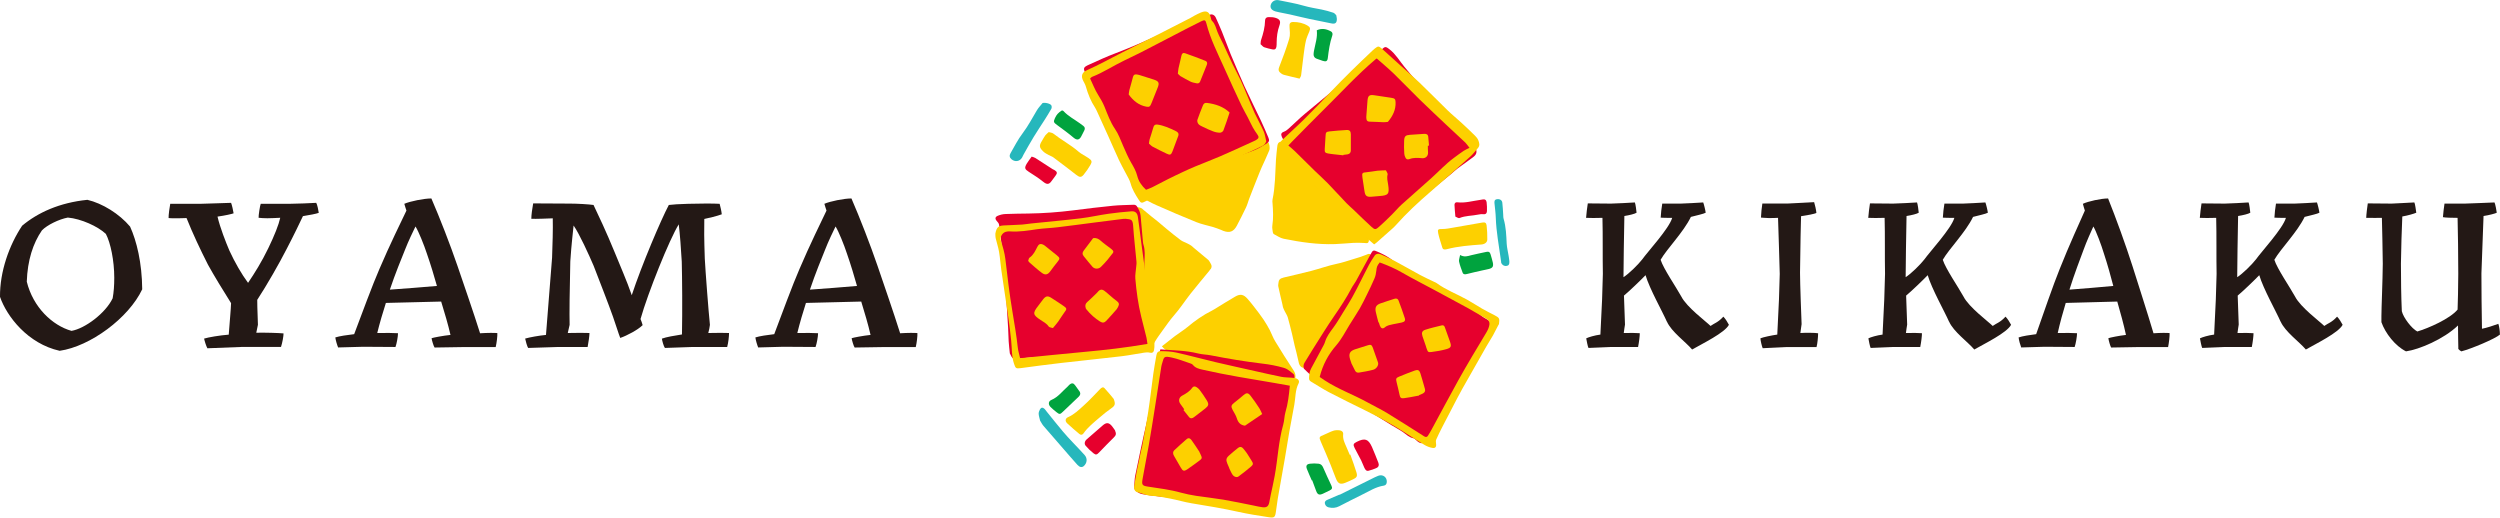 <?xml version="1.0" encoding="UTF-8"?>
<svg id="_レイヤー_2" data-name="レイヤー 2" xmlns="http://www.w3.org/2000/svg" viewBox="0 0 364.94 75.55">
  <defs>
    <style>
      .cls-1 {
        fill: #26b7bc;
      }

      .cls-1, .cls-2, .cls-3, .cls-4, .cls-5 {
        stroke-width: 0px;
      }

      .cls-2 {
        fill: #231815;
      }

      .cls-3 {
        fill: #00a33e;
      }

      .cls-4 {
        fill: #e6002d;
      }

      .cls-5 {
        fill: #fdd000;
      }
    </style>
  </defs>
  <g id="_フォーマット" data-name="フォーマット">
    <g>
      <g>
        <path class="cls-2" d="m0,43.33c-.03-3.68,1.33-7.52,3.23-10.38,2.28-1.91,5.45-3.37,9.53-3.78,2.18.51,4.66,2.04,6.23,3.91.95,2.08,1.74,5.27,1.77,9.15-1.97,4.19-7.59,8.34-12.05,8.98C4.05,50.17.99,46.19,0,43.33Zm16.44.24c.17-.92.24-1.91.24-3.03,0-2.48-.54-5.11-1.23-6.4-1.16-1.09-3.61-2.21-5.55-2.38-1.29.24-3.03,1.09-3.78,1.87-1.29,1.87-2.11,4.36-2.21,7.49.92,3.74,3.74,6.4,6.53,7.18,1.97-.34,4.97-2.59,5.99-4.73Z"/>
        <path class="cls-2" d="m29.78,49.43c.65-.2,2.31-.48,3.61-.58.14-1.94.31-3.64.34-4.6-1.12-1.77-2.55-4.12-3.37-5.61-1.09-2.14-2.25-4.6-3.13-6.81-.58.03-1.09.03-1.7.03-.37,0-.78,0-.92-.03-.03-.34.17-1.77.24-2.08h4.42c.68,0,3.98-.14,4.46-.14.1.2.34,1.23.37,1.53-.27.1-1.16.31-2.35.48.37,1.6,1.23,3.78,1.74,4.97.78,1.7,1.8,3.47,2.72,4.7.95-1.4,2.01-3.1,2.96-5.07.89-1.84,1.5-3.37,1.74-4.43-.68.03-1.36.07-1.87.07-.48,0-.99-.03-1.29-.07-.03-.27.2-1.8.31-2.04h4.25c.71,0,3.4-.1,3.85-.14.14.2.34,1.16.37,1.46-.34.14-1.43.34-2.31.48-.54,1.12-1.19,2.52-2.38,4.8-1.06,2.08-2.89,5.28-4.29,7.42,0,1.43.1,3,.1,3.64-.07.37-.14.71-.24,1.16,1.23-.03,3.27.03,3.98.1,0,.41-.17,1.36-.37,1.97h-5.58l-5.17.2c-.17-.31-.41-1.06-.48-1.43Z"/>
        <path class="cls-2" d="m48.94,49.26c.61-.2,1.8-.37,2.76-.48.99-2.62,2.72-7.32,3.68-9.5,1.43-3.37,3.3-7.18,3.95-8.54-.1-.34-.24-.68-.31-.99.85-.37,2.86-.78,3.95-.78,1.23,2.83,2.76,6.77,3.81,9.84.65,1.91,2.45,7.11,3.3,9.84,1.05-.07,2.11-.07,2.52-.03.03.41-.1,1.46-.24,2.04h-4.53l-4.39.07c-.14-.17-.41-1.09-.44-1.36.27-.1,1.7-.37,2.76-.48-.34-1.5-.85-3.2-1.36-4.87l-8.07.2c-.37,1.12-.95,3.1-1.26,4.39,1.06-.03,2.62,0,3.03.03,0,.48-.2,1.57-.37,2.01l-4.73-.03-3.64.1c-.14-.31-.37-1.09-.41-1.46Zm14.84-7.52c-.41-1.46-.89-3.06-1.46-4.7-.41-1.26-1.23-3.3-1.67-3.98-.24.48-1.09,2.25-1.53,3.4-.48,1.19-1.46,3.57-2.21,5.82,1.97-.14,5-.37,6.88-.54Z"/>
        <path class="cls-2" d="m76.64,49.43c.68-.2,2.04-.44,3.06-.54l.89-11.27c.07-1.97.14-4.12.1-5.75-.68.03-2.48.1-3.13.07,0-.58.14-1.53.27-2.25l5.41.03c.99,0,2.76.1,3.4.2.65,1.36,1.91,4.02,3.1,6.94.68,1.7,1.8,4.22,2.48,6.23,1.46-4.43,4.29-11.06,5.41-13.17.51-.07,1.57-.14,2.83-.17,1.43-.03,3.57-.07,4.59,0,.1.37.27,1.09.31,1.53-.61.24-2.01.58-2.55.68-.03,1.29-.03,2.89.07,5.79.1,1.87.54,7.66.75,9.67-.03.37-.14.78-.24,1.19,1.26-.03,2.55-.03,3.03,0,0,.51-.1,1.4-.27,2.04h-5.07l-4.02.14c-.17-.2-.41-1.06-.44-1.36.65-.24,1.84-.44,2.93-.61.07-3.44.03-8.2-.03-10.62-.1-1.84-.27-4.08-.44-5.45-1.36,2.18-4.49,9.97-5.58,13.82.1.27.24.58.31.89-.68.68-2.28,1.53-3.27,1.87-.24-.58-.68-2.04-1.06-3.1-.65-1.84-1.91-5.07-2.82-7.42-.68-1.6-2.11-4.73-2.93-5.89-.07.78-.31,2.62-.48,5.24-.1,4.15-.14,7.76-.1,9.26-.07.31-.17.78-.27,1.19,1.23-.03,2.72-.03,3.17,0,0,.37-.14,1.36-.27,2.04h-4.29l-4.39.14c-.14-.17-.37-1.02-.44-1.36Z"/>
        <path class="cls-2" d="m110.26,49.26c.61-.2,1.8-.37,2.76-.48.99-2.62,2.72-7.32,3.68-9.5,1.43-3.37,3.3-7.18,3.95-8.54-.1-.34-.24-.68-.31-.99.85-.37,2.86-.78,3.95-.78,1.23,2.83,2.76,6.77,3.81,9.84.65,1.91,2.45,7.11,3.3,9.84,1.05-.07,2.11-.07,2.52-.03.03.41-.1,1.46-.24,2.04h-4.53l-4.39.07c-.14-.17-.41-1.09-.44-1.36.27-.1,1.7-.37,2.76-.48-.34-1.5-.85-3.2-1.36-4.87l-8.07.2c-.37,1.12-.95,3.1-1.26,4.39,1.06-.03,2.62,0,3.03.03,0,.48-.2,1.57-.37,2.01l-4.73-.03-3.64.1c-.14-.31-.37-1.09-.41-1.46Zm14.84-7.52c-.41-1.46-.89-3.06-1.46-4.7-.41-1.26-1.23-3.3-1.67-3.98-.24.48-1.09,2.25-1.53,3.4-.48,1.19-1.46,3.57-2.21,5.82,1.97-.14,5-.37,6.88-.54Z"/>
      </g>
      <g>
        <g>
          <path class="cls-5" d="m189.08,55.24c.09-.5-.03-.83-.25-1.17-.92-1.41-1.82-2.82-2.69-4.26-.31-.5-.5-1.07-.77-1.6-.29-.54-.6-1.08-.94-1.58-.41-.61-.86-1.19-1.31-1.77-.33-.43-.67-.86-1.03-1.26-.56-.63-1.05-.73-1.77-.31-1.02.59-2.02,1.22-3.03,1.84-.12.07-.24.15-.37.21-1.3.64-2.47,1.47-3.58,2.4-.58.48-1.23.87-1.84,1.33-.63.48-1.25.98-1.89,1.48.3.4.68.65,1.11.77.9.28,1.82.51,2.74.73,1.29.31,2.57.63,3.87.89,1.2.24,2.42.4,3.63.61,1.79.31,3.59.62,5.37.98.74.15,1.45.43,2.18.64.17.05.36.04.58.05Z"/>
          <path class="cls-4" d="m169.4,51c1.89.15,3.71.15,5.5.6.6.15,1.24.15,1.85.27,2.5.49,5.01.91,7.54,1.21,1.05.12,2.11.32,3.13.62.53.15.99.57,1.43.93.12.1.12.43.08.64-.25,1.41-.56,2.82-.78,4.24-.29,1.83-.53,3.67-.76,5.5-.35,2.78-.82,5.54-1.31,8.3-.02.14-.05.27-.09.41-.17.62-.22.66-.87.6-1.2-.12-2.39-.24-3.58-.36-1.2-.12-2.4-.2-3.59-.36-1.91-.25-3.8-.57-5.71-.83-.87-.12-1.75-.16-2.63-.25-.9-.1-1.79-.22-2.68-.35-.25-.04-.51-.11-.72-.23-.35-.22-.69-.47-.64-.98.05-.51.04-1.02.14-1.52.53-2.54,1.05-5.08,1.64-7.6.52-2.24.94-4.49,1.16-6.78.04-.46.17-.91.26-1.36.16-.75.32-1.49.49-2.24.03-.13.08-.26.13-.46Z"/>
          <path class="cls-5" d="m184.25,60.44c-.87.59-1.69,1.14-2.51,1.7-.65-.08-1-.45-1.19-1.07-.13-.43-.4-.83-.62-1.24-.26-.49-.21-.69.2-1.01.47-.37.94-.75,1.39-1.14.4-.34.65-.38.99.04.46.57.87,1.19,1.28,1.81.18.26.29.57.46.91Z"/>
          <path class="cls-5" d="m172.88,59.76c-.18-.26-.36-.52-.56-.78-.33-.43-.25-.95.24-1.22.55-.3,1.09-.61,1.46-1.14.18-.26.42-.26.67-.09.15.11.31.22.41.36.37.51.74,1.01,1.06,1.55.34.57.28.79-.22,1.19-.54.43-1.1.85-1.65,1.27-.26.2-.51.24-.73-.03-.28-.33-.54-.68-.81-1.02.04-.03.08-.06.12-.09Z"/>
          <path class="cls-5" d="m175.1,66.01c.05.1.1.21.15.31.27.56.25.62-.29,1.01-.54.39-1.07.8-1.63,1.17-.51.34-.66.28-.98-.27-.32-.56-.64-1.12-.97-1.68-.19-.32-.2-.61.09-.87.3-.28.61-.56.91-.84.22-.2.46-.38.67-.59.36-.36.6-.38.9.02.41.56.78,1.15,1.16,1.72,0,0-.01,0-.02.01Z"/>
          <path class="cls-5" d="m179.46,68.37c-.1-.23-.21-.46-.3-.7-.22-.53-.18-.79.24-1.17.42-.38.87-.75,1.32-1.11.25-.2.51-.2.73.05.19.23.39.46.55.7.25.36.46.74.7,1.11.25.39.27.55-.06.84-.59.51-1.21.99-1.84,1.46-.25.19-.66.07-.89-.27-.19-.28-.31-.61-.47-.92,0,0,0,0,.01,0Z"/>
          <path class="cls-5" d="m197.12,66.37c.3.85.62,1.7.88,2.56.18.6.07.77-.49,1.04-.38.18-.75.36-1.14.51-.69.27-1.03.14-1.32-.54-.28-.66-.51-1.34-.78-2.01-.48-1.16-.96-2.31-1.46-3.45-.29-.66-.25-.74.43-1,.47-.18.91-.45,1.39-.6.29-.1.63-.1.94-.06.29.04.54.24.5.57-.08.69.21,1.26.47,1.85.17.38.33.77.49,1.15.02,0,.05-.02.07-.03Z"/>
          <path class="cls-5" d="m153.09,19.28c.22.07.49.08.67.22,1.18.93,2.52,1.63,3.66,2.62.45.39,1.02.64,1.51.98.46.32.52.5.24.98-.29.5-.62.98-.98,1.42-.36.43-.6.39-1.06.04-1.11-.87-2.24-1.72-3.37-2.57-.2-.15-.46-.21-.68-.34-.28-.16-.58-.31-.8-.53-.6-.59-.61-.85-.16-1.57.16-.26.29-.53.47-.77.12-.16.29-.28.5-.48Z"/>
          <path class="cls-5" d="m189.71,11.48c-.78-.19-1.54-.35-2.3-.56-.21-.06-.42-.2-.58-.36-.2-.2-.24-.41-.11-.74.54-1.37,1.05-2.76,1.48-4.17.16-.53.08-1.14.04-1.71-.04-.49.06-.73.55-.73.75,0,1.47.15,2.12.55.35.21.39.41.23.82-.17.43-.38.85-.49,1.29-.16.67-.25,1.36-.34,2.04-.14,1.03-.24,2.06-.38,3.09-.02.15-.13.28-.22.47Z"/>
          <path class="cls-5" d="m162.57,58.23c.3.76.18,1-.32,1.35-.6.42-1.18.88-1.74,1.37-.84.72-1.72,1.41-2.36,2.33-.17.24-.4.23-.6.06-.6-.51-1.21-1.01-1.77-1.55-.34-.33-.28-.72.14-.9.89-.39,1.57-1.06,2.27-1.69.84-.75,1.6-1.59,2.39-2.4.19-.2.43-.38.65-.14.52.55.99,1.15,1.34,1.57Z"/>
          <path class="cls-5" d="m210.56,36.2c-.23-.79-.48-1.47-.62-2.16-.12-.58,0-.61.62-.61.53,0,1.05-.11,1.57-.2,1.41-.24,2.82-.49,4.24-.74.4-.07.59.02.64.42.08.68.11,1.37.1,2.05,0,.43-.39.69-.85.73-1.7.13-3.41.25-5.07.69-.32.08-.55.05-.63-.18Z"/>
          <path class="cls-1" d="m151.83,61.4c-.07-.32-.19-.65-.21-.99-.01-.21.08-.45.19-.65.18-.31.41-.32.68-.06.11.11.2.26.3.38.78.97,1.56,1.95,2.36,2.9.44.53.92,1.03,1.39,1.54.6.64,1.22,1.26,1.8,1.92.43.49.35,1.17-.14,1.6-.27.23-.6.17-.91-.17-.34-.38-.67-.76-1.01-1.14-1.32-1.51-2.64-3.03-3.95-4.55-.19-.22-.33-.5-.5-.78Z"/>
          <path class="cls-1" d="m195.06,2.21c.04.23.08.39.09.55,0,.6-.24.78-.83.65-1.06-.23-2.13-.42-3.19-.65-.95-.2-1.89-.44-2.83-.65-.54-.12-1.09-.22-1.63-.33-.16-.03-.32-.07-.47-.11-.57-.17-.81-.5-.71-.93.13-.51.62-.82,1.16-.71,1.22.26,2.45.45,3.64.8.87.25,1.75.39,2.63.56.58.11,1.16.29,1.72.47.17.06.3.25.41.35Z"/>
          <path class="cls-1" d="m152.14,15.06c.38-.15,1.2.07,1.33.32.07.13.07.36,0,.5-.31.56-.66,1.11-1,1.65-.52.82-1.07,1.62-1.57,2.45-.52.85-1,1.72-1.49,2.59-.08.14-.13.3-.22.44-.34.57-1.03.67-1.54.23-.28-.24-.34-.53-.14-.87.57-.98,1.08-2.01,1.76-2.9.8-1.06,1.41-2.22,2.08-3.35.24-.41.59-.76.82-1.05Z"/>
          <path class="cls-1" d="m195.54,72.23c1.72-.85,3.43-1.71,5.15-2.56.17-.08.34-.15.51-.22.65-.25,1.27.2,1.24.89-.01.28-.14.51-.43.55-1.17.17-2.15.82-3.18,1.32-1.12.55-2.23,1.12-3.34,1.69-.5.26-1.02.29-1.55.16-.3-.08-.48-.27-.54-.57-.05-.32.16-.45.41-.55.58-.24,1.15-.49,1.72-.74,0,0,0,.01.01.02Z"/>
          <path class="cls-3" d="m213.13,37.22c.64.36,1.12.17,1.61.04.74-.19,1.49-.32,2.23-.49.34-.08.53.03.62.37.11.4.25.8.33,1.2.11.55-.03.78-.56.92-.33.09-.68.14-1.01.22-.74.17-1.49.33-2.22.52-.28.07-.52.08-.63-.22-.19-.52-.39-1.04-.51-1.58-.06-.26.08-.56.15-.98Z"/>
          <path class="cls-1" d="m219.14,38.31c-.02-.16-.06-.37-.08-.57-.27-1.97-.64-3.92-.71-5.91-.02-.71-.12-1.42-.19-2.13-.03-.29-.02-.57.36-.62.4-.06.73.12.78.5.07.57.09,1.15.13,1.73.02.21,0,.42.06.62.35,1.19.39,2.4.45,3.63.03.59.19,1.18.28,1.77.04.27.09.55.11.82.03.44-.1.63-.42.67-.34.05-.66-.14-.79-.49Z"/>
          <path class="cls-4" d="m162.77,62.85c.21.49.14.69-.18,1.01-.72.71-1.43,1.44-2.13,2.17-.33.34-.47.42-.82.15-.42-.33-.81-.7-1.15-1.1-.26-.3-.15-.7.17-.97.77-.66,1.54-1.32,2.3-2,.52-.46.9-.46,1.35.08.19.23.35.49.47.65Z"/>
          <path class="cls-3" d="m157.64,57.23c.12.25.04.48-.23.73-.76.71-1.51,1.42-2.25,2.14-.39.39-.51.42-.92.08-.3-.25-.62-.49-.89-.77-.36-.37-.32-.84.13-1.03,1-.42,1.61-1.29,2.39-1.97.09-.08.15-.18.24-.25.36-.3.6-.26.86.12.21.3.42.6.68.95Z"/>
          <path class="cls-3" d="m191.49,70.13c-.24-.55-.49-1.1-.71-1.66-.18-.47-.05-.72.45-.78.41-.05.83-.05,1.25,0,.31.03.53.23.66.54.38.89.8,1.77,1.21,2.65.17.37.12.53-.26.72-.33.17-.66.33-1,.48-.52.23-.76.12-.96-.41-.19-.52-.39-1.04-.58-1.56-.02,0-.04.02-.06.02Z"/>
          <path class="cls-4" d="m198.71,67.23c-.33-.63-.66-1.22-.96-1.82-.26-.52-.2-.66.32-.92,1.16-.58,1.67-.42,2.2.75.34.76.63,1.54.94,2.31.13.33.05.62-.27.76-.37.17-.77.31-1.17.41-.33.08-.49-.19-.61-.45-.16-.36-.31-.72-.45-1.04Z"/>
          <path class="cls-4" d="m212.45,31.62c-.05-.62-.11-1.17-.13-1.72,0-.22.14-.41.4-.37,1.15.14,2.24-.2,3.35-.35.11-.02.23-.04.34-.06.35-.08.56.08.6.4.05.43.07.87.05,1.31-.02.31-.19.49-.56.44-.24-.03-.5.01-.74.06-.9.19-1.84.14-2.71.5-.14.06-.38-.12-.6-.21Z"/>
          <path class="cls-4" d="m150.6,22.86c.22.08.39.11.53.2.85.54,1.69,1.09,2.54,1.64.08.05.17.08.25.12.42.25.45.46.16.83-.2.25-.39.51-.57.77-.38.55-.71.53-1.23.11-.66-.53-1.38-.99-2.1-1.45-.59-.38-.66-.56-.31-1.17.21-.35.46-.67.73-1.05Z"/>
          <path class="cls-3" d="m155.01,16.11c.07.03.18.04.24.11.68.74,1.58,1.2,2.38,1.78.17.12.34.24.5.37.24.18.29.4.15.67-.16.3-.3.62-.47.92-.29.51-.64.51-1.09.14-.77-.65-1.59-1.25-2.41-1.85-.51-.37-.56-.46-.31-1.01.24-.51.44-.75,1.01-1.12Z"/>
          <path class="cls-4" d="m184.01,6.46c.03-.23.01-.44.08-.63.31-.92.56-1.86.58-2.84,0-.32.21-.49.48-.49.36-.01.75,0,1.09.12.61.2.74.51.52,1.12-.29.8-.39,1.62-.4,2.45,0,.21,0,.42-.03.62-.05.34-.25.48-.59.4-.4-.09-.81-.17-1.19-.31-.2-.07-.34-.28-.53-.44Z"/>
          <path class="cls-3" d="m192.22,4.42c.74-.34,1.41-.19,2.06.16.22.12.29.35.2.61-.36,1.06-.52,2.15-.65,3.26-.05.48-.25.59-.72.44-.3-.1-.6-.22-.91-.32-.3-.11-.45-.33-.45-.63,0-.21.04-.41.08-.62.18-.95.51-1.87.39-2.89Z"/>
          <path class="cls-5" d="m174.8,24.17c-2.32.94-4.98,2.02-7.64,3.1-.21.09-.44.15-.65.23-.23.08-.54.08-.54.43,0,.32.08.6.38.76.82.43,1.62.89,2.46,1.26,1.93.85,3.86,1.69,5.81,2.47.79.32,1.64.48,2.46.72.4.12.78.27,1.17.42.11.04.21.1.32.14.92.34,1.5.13,1.97-.74.47-.88.91-1.77,1.34-2.66.19-.39.3-.82.45-1.23.21-.56.43-1.12.65-1.68.29-.73.58-1.46.87-2.19.1-.26.21-.51.32-.76.37-.82.76-1.63,1.1-2.46.09-.22.08-.5.04-.74-.09-.5-.27-.64-.77-.57-.43.06-.86.17-1.27.32-.83.29-1.64.63-2.46.94-1.89.71-3.77,1.41-6.01,2.24Z"/>
          <path class="cls-5" d="m199.84,34.7c-.44-.54-.8-1.06-1.23-1.51-1.08-1.14-2.22-2.23-3.29-3.38-1.32-1.43-2.62-2.87-3.88-4.35-1.25-1.46-2.44-2.96-3.65-4.45-.22-.28-.44-.42-.83-.33-.41.1-.48.39-.51.72-.07.64-.15,1.29-.19,1.93-.11,1.94-.1,3.89-.5,5.8-.04.18-.02.37,0,.55.08,1.08.14,2.16-.03,3.25-.05.31.03.64.07.96.01.1.08.25.16.29.47.24.92.57,1.42.67,2.47.5,4.97.87,7.51.78.9-.03,1.8-.13,2.7-.18.53-.02,1.06-.01,1.59.02.23.01.49.11.6-.17.07-.19.04-.42.06-.61Z"/>
          <path class="cls-5" d="m187.13,40.59c-.29.1-.46.29-.49.61-.02.21-.08.42-.04.61.18.88.4,1.74.6,2.62.03.13.04.27.08.4.07.21.16.41.26.6.15.31.36.6.45.92.23.8.42,1.61.62,2.41.14.56.25,1.13.38,1.69.07.31.17.62.24.94.11.47.22.94.33,1.41.04.16.06.33.14.46.14.24.33.47.66.42.28-.04.39-.26.51-.5.33-.68.68-1.36,1.06-2.02.45-.78.92-1.55,1.4-2.31.63-.99,1.28-1.98,1.94-2.96.62-.92,1.27-1.82,1.87-2.75.98-1.51,1.94-3.04,2.9-4.56.12-.19.24-.4.32-.61.11-.32-.01-.59-.27-.8-.25-.21-.44-.06-.69.04-.6.24-1.22.43-1.83.61-.82.25-1.63.53-2.47.7-1.25.26-2.44.7-3.67,1.02-1.34.35-2.69.65-4.03.97-.09.02-.17.06-.26.09Z"/>
          <path class="cls-5" d="m176.72,39.31c.18-.27.2-.54.02-.82-.12-.18-.2-.4-.35-.54-.71-.61-1.44-1.2-2.16-1.8-.11-.09-.2-.2-.32-.28-.19-.13-.39-.24-.6-.34-.32-.16-.67-.27-.96-.48-.7-.52-1.37-1.07-2.04-1.62-.47-.38-.92-.78-1.39-1.17-.26-.22-.54-.41-.8-.63-.39-.32-.78-.65-1.17-.97-.13-.11-.25-.24-.4-.3-.27-.11-.58-.18-.82.06-.21.21-.17.46-.11.74.16.78.29,1.56.39,2.35.12.93.22,1.87.29,2.81.1,1.23.18,2.46.25,3.69.07,1.16.09,2.32.18,3.48.14,1.88.31,3.76.47,5.64.02.24.05.49.12.71.11.34.38.48.73.5.34.02.41-.23.55-.47.34-.58.75-1.12,1.14-1.67.53-.72,1.03-1.47,1.62-2.14.88-1,1.6-2.12,2.42-3.17.9-1.14,1.83-2.24,2.75-3.36.06-.07.11-.16.16-.24Z"/>
          <path class="cls-4" d="m147.41,51.59c-.06-.59-.13-1.18-.17-1.78-.04-.64-.04-1.29-.08-1.94-.14-2.31-.28-4.62-.45-6.93-.07-1.02-.19-2.03-.29-3.04-.1-1.04-.2-2.07-.32-3.11-.07-.67-.15-1.33-.26-2-.03-.18-.18-.36-.31-.5-.31-.34-.29-.63.14-.8.36-.15.75-.24,1.14-.25,1.11-.05,2.22-.05,3.33-.07,2.17-.03,4.34-.19,6.5-.46,1.95-.25,3.9-.49,5.85-.68.99-.1,1.99-.09,2.98-.14.27-.01.42.09.55.32.23.4.44.8.48,1.28.1,1.27.22,2.53.34,3.8.01.16.04.32.09.47.24.79.17,1.59.13,2.4-.05.87.01,1.75.03,2.63.02.81.04,1.61.09,2.42.06.9.17,1.79.27,2.69.1.9.21,1.79.29,2.69.04.48.03.96.04,1.44,0,.34-.24.6-.67.67-.73.12-1.46.24-2.2.3-1.38.12-2.77.2-4.15.32-.76.07-1.51.19-2.27.29-.11.01-.23.04-.34.04-1.68-.09-3.31.29-4.97.41-.83.06-1.66.06-2.49.11-.67.04-1.33.12-1.99.19-.85.08-.9.05-1.29-.77Z"/>
          <path class="cls-5" d="m158.49,44.98c-.1-.33-.08-.63.21-.88.4-.35.77-.72,1.16-1.09.13-.13.27-.25.38-.39.32-.39.61-.44,1-.15.26.19.5.42.74.62.35.3.7.61,1.07.88.26.19.37.4.22.7-.08.16-.15.34-.27.48-.48.56-.98,1.11-1.48,1.65-.29.32-.56.37-.92.15-.77-.48-1.44-1.08-2.01-1.79-.04-.05-.07-.12-.11-.18Z"/>
          <path class="cls-5" d="m153.7,47.89c-.24-.08-.53-.09-.62-.23-.3-.45-.76-.67-1.18-.95-1.14-.75-1.18-1-.36-2.05.24-.31.47-.63.71-.94.4-.52.69-.58,1.23-.23.58.38,1.17.75,1.74,1.15.55.37.54.47.15.97-.32.42-.58.89-.89,1.32-.23.32-.49.6-.78.96Z"/>
          <path class="cls-5" d="m159.58,34.76c.43-.06.78.08,1.12.4.46.42.99.76,1.48,1.15.44.35.44.48.07.88-.2.22-.35.48-.55.7-.32.37-.64.73-.99,1.07-.35.34-.92.34-1.24-.02-.45-.5-.85-1.03-1.28-1.55-.23-.28-.2-.53.01-.81.47-.6.92-1.21,1.38-1.83Z"/>
          <path class="cls-5" d="m150.09,38.09c.05-.13.07-.39.2-.48.57-.39.83-.98,1.12-1.55.22-.44.45-.54.88-.34.1.05.2.11.29.19.58.46,1.15.92,1.73,1.39.42.34.43.47.08.9-.36.45-.72.91-1.05,1.37-.36.51-.73.64-1.23.28-.65-.48-1.25-1.03-1.86-1.56-.03-.03-.06-.07-.15-.19Z"/>
          <path class="cls-4" d="m179.59,7.78c.69,1.62,1.36,3.25,2.09,4.85.77,1.68,1.61,3.33,2.4,5.01.38.79.71,1.6,1.06,2.41.18.41.16.65-.24.9-.62.39-1.27.78-1.95,1.04-1.82.69-3.67,1.29-5.5,1.95-1.81.66-3.6,1.35-5.4,2.03-1.21.46-2.42.91-3.62,1.39-.42.17-.81.44-1.22.65-.2.11-.4.23-.62.3-.38.11-.7-.02-.75-.39-.12-1.08-.76-1.93-1.17-2.88-.52-1.21-1.01-2.44-1.53-3.65-.51-1.19-1.06-2.37-1.57-3.56-.77-1.78-1.53-3.58-2.3-5.36-.24-.55-.5-1.09-.76-1.64-.43-.89-.41-1,.5-1.41,1.29-.59,2.57-1.17,3.89-1.67,2.15-.81,4.24-1.75,6.34-2.67.95-.42,1.95-.72,2.91-1.11.86-.35,1.73-.7,2.52-1.17.62-.37,1.32-.41,1.96-.66.32-.12.68.06.85.44.3.68.61,1.35.89,2.04.42,1.05.82,2.11,1.23,3.17Z"/>
          <path class="cls-5" d="m179.49,16.43c-.3.9-.58,1.78-.91,2.63-.06.15-.32.31-.48.31-.34,0-.69-.07-1-.19-.52-.19-1.02-.43-1.52-.67-.23-.11-.48-.22-.63-.4-.13-.15-.22-.43-.16-.61.23-.7.52-1.37.78-2.05.11-.3.26-.47.61-.43,1.23.16,2.38.52,3.32,1.41Z"/>
          <path class="cls-5" d="m164.76,13.81c.03-.18.04-.41.09-.62.17-.64.37-1.28.53-1.93.07-.27.2-.42.47-.4.18.01.36.06.54.11.68.21,1.37.43,2.05.65.72.24.83.48.55,1.18-.3.75-.6,1.51-.9,2.26-.2.49-.31.6-.76.51-1.08-.2-1.88-.84-2.56-1.77Z"/>
          <path class="cls-5" d="m171.94,10.73c.03-.26.05-.53.1-.79.13-.61.3-1.21.42-1.81.07-.33.24-.46.53-.36,1,.35,1.99.72,2.97,1.11.25.1.31.33.21.58-.32.81-.65,1.63-.98,2.44-.09.23-.29.31-.51.26-.29-.06-.6-.11-.86-.23-.52-.25-1.02-.54-1.52-.83-.13-.08-.22-.22-.38-.37Z"/>
          <path class="cls-5" d="m167.72,20.95c.04-.23.04-.43.1-.62.16-.53.35-1.04.49-1.57.12-.45.24-.63.69-.57.43.06.86.19,1.26.34.49.18.98.4,1.44.64.26.13.42.35.29.69-.28.73-.55,1.47-.82,2.2-.21.55-.36.62-.87.37-.69-.33-1.37-.66-2.04-1.02-.19-.1-.35-.29-.54-.45Z"/>
          <path class="cls-4" d="m215.33,21.35c.34.83.26,1.19-.34,1.63-.72.53-1.47,1.05-2.19,1.59-.35.26-.66.57-1,.85-1.84,1.5-3.71,2.98-5.52,4.51-1.04.88-1.99,1.87-3.01,2.77-.81.72-1.66,1.4-2.51,2.06-.45.35-.84.3-1.22-.13-.79-.88-1.54-1.79-2.31-2.68-.92-1.07-1.85-2.13-2.77-3.2-1.54-1.79-3.4-3.3-4.68-5.3-.66-1.03-1.57-1.82-2.26-2.8-.17-.24-.34-.5-.44-.78-.11-.29-.03-.52.33-.64.25-.08.48-.26.68-.44.81-.72,1.58-1.5,2.41-2.19,2.23-1.87,4.49-3.7,6.72-5.57,1.51-1.26,2.99-2.55,4.48-3.83.52-.45.59-.42,1.15.01.9.7,1.44,1.67,2.15,2.53.67.82,1.36,1.64,2.06,2.43,1.56,1.77,3.14,3.52,4.71,5.29.58.66,1.11,1.37,1.71,2.01.46.49,1,.9,1.48,1.36.2.19.33.44.4.53Z"/>
          <path class="cls-5" d="m202.59,17.79c-.18.02-.4.06-.63.05-.67-.02-1.33-.07-2-.08-.28,0-.45-.1-.49-.36-.03-.18-.03-.37-.01-.55.05-.71.1-1.43.16-2.14.06-.76.28-.92,1.03-.8.8.12,1.6.24,2.4.36.53.08.65.16.67.63.05,1.1-.39,2.02-1.13,2.9Z"/>
          <path class="cls-5" d="m196.08,22.67c-.43-.05-.86-.09-1.29-.14-.32-.04-.64-.07-.95-.13-.4-.07-.49-.21-.46-.62.05-.64.09-1.28.12-1.93.02-.5.08-.62.58-.67.82-.09,1.65-.15,2.47-.2.45-.03.63.15.64.62.01.78-.01,1.57,0,2.35,0,.34-.17.52-.47.58-.2.04-.41.05-.62.08,0,.02,0,.04,0,.06Z"/>
          <path class="cls-5" d="m208.43,21.26c0,.32,0,.64.03.95.04.55-.32.93-.88.88-.63-.05-1.25-.1-1.85.14-.3.12-.5-.02-.6-.29-.07-.17-.14-.35-.14-.53-.03-.62-.06-1.25-.02-1.87.03-.66.21-.81.85-.86.69-.06,1.38-.09,2.08-.14.32-.02.55.08.59.43.05.43.07.86.11,1.29-.05,0-.1,0-.15,0Z"/>
          <path class="cls-5" d="m202.31,24.86c.1.23.29.45.25.61-.14.52,0,1.01.08,1.51.2,1.34.04,1.55-1.29,1.64-.39.03-.78.07-1.17.1-.66.05-.89-.13-.99-.76-.11-.69-.21-1.37-.31-2.06-.09-.66-.01-.71.62-.76.53-.04,1.05-.16,1.58-.22.39-.04.78-.04,1.24-.06Z"/>
          <path class="cls-4" d="m190.32,53.8c-.07-.35-.04-.61.12-.87.41-.67.81-1.34,1.23-2,1.02-1.6,2-3.22,3.08-4.78.92-1.33,1.81-2.68,2.56-4.12.18-.35.44-.65.63-1,.73-1.31,1.44-2.64,2.16-3.96.3-.56.39-.6.98-.33.77.35,1.55.7,2.2,1.28.42.38.97.61,1.47.9.6.34,1.23.65,1.81,1.02,1.08.67,2.14,1.37,3.21,2.05,1.09.69,2.18,1.38,3.28,2.07.16.1.31.2.48.27,1.03.44,1.93,1.08,2.78,1.81.22.19.5.33.76.48.67.37.83.9.43,1.52-1.05,1.64-1.95,3.35-2.91,5.04-.96,1.69-1.95,3.36-2.92,5.04-.84,1.46-1.67,2.93-2.51,4.4-.11.2-.2.42-.31.62-.17.3-.34.61-.53.89-.53.77-1.01.69-1.59.13-.12-.11-.25-.25-.39-.28-.63-.11-1.05-.56-1.54-.9-.55-.38-1.15-.69-1.72-1.04-.88-.54-1.76-1.11-2.65-1.65-.75-.45-1.53-.86-2.28-1.32-.69-.42-1.35-.89-2.02-1.34-.75-.5-1.48-1.02-2.25-1.5-.83-.51-1.7-.95-2.51-1.48-.39-.26-.71-.64-1.06-.96Z"/>
          <path class="cls-5" d="m201.22,47.07c-.13-.51-.28-1.02-.39-1.54-.14-.66.05-1.01.68-1.24.67-.24,1.35-.44,2.03-.67.29-.1.52-.02.62.26.31.84.63,1.69.9,2.54.13.4-.02.57-.48.67-.4.09-.82.15-1.22.24-.42.1-.84.14-1.21.46-.32.27-.57.14-.73-.27-.06-.15-.1-.31-.15-.46-.01,0-.03,0-.04.01Z"/>
          <path class="cls-5" d="m207.15,57.74c-.43.08-.85.16-1.28.24-.32.06-.63.11-.95.15-.4.05-.53-.07-.61-.46-.14-.63-.28-1.26-.44-1.88-.12-.49-.1-.62.37-.81.76-.32,1.54-.62,2.31-.9.43-.15.65-.04.79.41.24.75.44,1.51.66,2.26.1.32-.01.54-.29.69-.18.1-.38.17-.57.25,0,.02,0,.04,0,.06Z"/>
          <path class="cls-5" d="m197.31,53.13c-.11-.33-.18-.5-.23-.68-.25-.84-.03-1.23.82-1.49.6-.18,1.19-.37,1.78-.56.39-.13.55-.07.7.31.27.73.53,1.47.78,2.21.12.36-.2.91-.69,1.05-.69.19-1.39.3-2.1.42-.23.04-.45-.05-.57-.3-.18-.37-.37-.74-.48-.96Z"/>
          <path class="cls-5" d="m208.17,50.6c-.18-.5-.36-1-.52-1.51-.16-.49-.08-.79.4-.95.79-.26,1.6-.44,2.4-.64.23-.06.39.04.47.29.23.68.47,1.35.72,2.02.27.76.21.96-.55,1.17-.69.19-1.4.31-2.11.4-.51.07-.55,0-.73-.52-.03-.09-.06-.18-.09-.26,0,0,0,0,.01,0Z"/>
        </g>
        <path class="cls-5" d="m200.59,35.67c-1.45-1.26-2.95-2.36-4.14-3.8-.4-.49-.92-.87-1.35-1.34-1.75-1.9-3.55-3.76-5.44-5.52-.79-.73-1.53-1.53-2.19-2.39-.34-.44-.47-1.06-.61-1.62-.04-.15.16-.42.31-.57,1.05-1.01,2.15-1.97,3.18-3,1.34-1.32,2.64-2.68,3.93-4.05,1.96-2.06,4-4.04,6.07-6,.1-.1.21-.19.32-.28.51-.4.58-.41,1.08.03.91.81,1.81,1.64,2.71,2.45.91.82,1.84,1.61,2.72,2.45,1.41,1.35,2.77,2.75,4.17,4.11.64.62,1.34,1.18,2,1.79.67.62,1.34,1.25,1.99,1.9.18.18.35.39.45.63.16.39.28.8-.07,1.18-.35.38-.65.81-1.03,1.16-1.96,1.76-3.92,3.52-5.92,5.23-1.77,1.52-3.47,3.11-5.02,4.85-.31.35-.68.65-1.03.96-.58.52-1.16,1.03-1.74,1.54-.1.09-.22.17-.38.29Zm13.93-14.08c-.29-.37-.43-.59-.61-.77-.89-.84-1.8-1.66-2.68-2.5-1.35-1.27-2.7-2.54-4.03-3.83-1.26-1.23-2.47-2.51-3.74-3.74-.79-.76-1.63-1.46-2.48-2.21,0,0-.08.02-.13.07-2.75,2.33-5.18,5-7.74,7.52-1.51,1.49-2.98,3-4.47,4.51-.19.2-.38.4-.57.6.35.3.66.55.94.82.97.95,1.93,1.92,2.91,2.87.62.61,1.28,1.18,1.88,1.8.93.96,1.83,1.96,2.75,2.92.34.36.73.67,1.08,1.01.85.81,1.67,1.64,2.54,2.42.54.49.64.47,1.19-.02.63-.56,1.24-1.15,1.84-1.75.47-.46.89-.98,1.37-1.42,1.43-1.29,2.88-2.56,4.32-3.84,1.12-1,2.13-2.11,3.34-3,.47-.35.94-.7,1.43-1.03.23-.16.5-.26.85-.44Z"/>
        <path class="cls-5" d="m218.78,47.35c-.28.54-.55,1.08-.84,1.61-.32.57-.69,1.12-1.01,1.69-1.17,2.04-2.33,4.08-3.48,6.13-.51.9-.97,1.83-1.45,2.74-.49.94-.98,1.87-1.46,2.81-.31.61-.62,1.22-.89,1.84-.07.17-.05.4-.02.6.07.46-.1.7-.56.61-.38-.07-.77-.22-1.11-.42-.97-.58-1.91-1.19-2.86-1.8-1.86-1.19-3.79-2.25-5.77-3.23-1.79-.88-3.58-1.76-5.35-2.68-.89-.47-1.73-1.03-2.6-1.54-.24-.14-.31-.31-.29-.58.03-.47.07-.92.31-1.35.62-1.13,1.22-2.27,1.83-3.41.08-.14.14-.3.19-.45.24-.8.74-1.45,1.23-2.11.53-.72.97-1.49,1.44-2.25.43-.7.87-1.39,1.27-2.1.45-.8.86-1.62,1.27-2.43.42-.81.82-1.64,1.25-2.45.23-.43.51-.83.77-1.24.19-.29.54-.38.94-.2.68.31,1.37.61,2.03.97,1.24.66,2.46,1.37,3.7,2.04.68.37,1.39.68,2.09,1.02.11.05.22.09.31.16,1.38,1.01,2.98,1.6,4.45,2.42.74.41,1.44.88,2.17,1.3.59.34,1.2.64,1.8.95.76.4.79.46.67,1.37Zm-17.36-9.06c-.43.54-.45.69-.51,1.23-.04.39-.12.79-.28,1.15-.34.8-.72,1.58-1.1,2.35-.33.67-.66,1.35-1.03,2-.48.83-1.03,1.62-1.53,2.45-.61,1-1.14,2.05-1.92,2.95-1.16,1.33-1.96,2.84-2.41,4.61.24.16.49.33.74.5,1.99,1.3,4.25,2.1,6.32,3.25.94.52,1.92.99,2.84,1.55,1.8,1.1,3.58,2.24,5.36,3.37.22.14.41.12.54-.09.19-.29.37-.6.54-.91,1.3-2.4,2.58-4.8,3.9-7.19.66-1.19,1.35-2.37,2.04-3.54.69-1.17,1.41-2.33,2.09-3.5.19-.33.36-.71.41-1.09.05-.31-.08-.64-.42-.83-.9-.51-1.78-1.05-2.68-1.55-1.6-.88-3.22-1.74-4.83-2.61-1.59-.86-3.21-1.67-4.77-2.57-1.06-.62-2.17-1.09-3.3-1.5Z"/>
        <path class="cls-5" d="m184.84,20.65c-.14.33-.31.54-.59.67-.72.34-1.44.69-2.16,1.01-1.75.79-3.49,1.62-5.28,2.34-1.53.62-3.03,1.27-4.47,2.07-.35.2-.74.31-1.09.5-1.35.71-2.69,1.44-4.04,2.15-.57.3-.67.29-1.01-.27-.46-.73-.92-1.45-1.15-2.32-.15-.55-.48-1.06-.75-1.58-.32-.63-.68-1.24-.97-1.88-.54-1.17-1.05-2.35-1.58-3.53-.54-1.2-1.08-2.39-1.63-3.59-.08-.17-.16-.34-.26-.5-.63-.95-1.04-1.99-1.35-3.08-.08-.29-.24-.56-.38-.83-.36-.69-.2-1.23.48-1.53,1.8-.81,3.53-1.76,5.28-2.66,1.76-.9,3.53-1.76,5.29-2.65,1.53-.77,3.05-1.55,4.58-2.34.21-.11.4-.24.61-.35.31-.16.62-.33.95-.46.89-.36,1.24-.02,1.43.77.04.16.07.35.17.45.47.45.58,1.06.8,1.62.25.63.59,1.23.88,1.84.45.96.87,1.92,1.33,2.87.39.8.82,1.58,1.2,2.39.35.74.65,1.51.97,2.26.36.84.69,1.7,1.07,2.53.42.89.91,1.75,1.31,2.65.19.44.24.94.36,1.41Zm-17.54,7.05c.29-.12.6-.21.89-.36.78-.39,1.54-.8,2.31-1.19.73-.37,1.48-.72,2.22-1.07.6-.28,1.19-.55,1.8-.8,1.19-.49,2.4-.95,3.59-1.46,1.53-.66,3.04-1.36,4.56-2.05.24-.11.47-.21.7-.34.42-.25.44-.45.14-.85-.23-.32-.45-.65-.64-1-.26-.47-.48-.97-.73-1.45-.29-.56-.62-1.11-.89-1.68-.86-1.83-1.71-3.66-2.53-5.51-.96-2.14-2.04-4.24-2.62-6.53-.12-.48-.26-.54-.71-.32-.66.32-1.3.65-1.95.98-1.38.71-2.75,1.43-4.12,2.14-.96.5-1.91,1-2.88,1.49-.77.39-1.56.77-2.34,1.14-1.59.76-3.06,1.75-4.71,2.39-.08.03-.13.12-.26.23.38.8.7,1.65,1.17,2.39.35.56.68,1.12.93,1.73.45,1.11.85,2.25,1.53,3.24.53.77.82,1.63,1.19,2.47.37.83.72,1.68,1.18,2.47.36.61.7,1.21.88,1.91.2.8.65,1.45,1.29,2.04Z"/>
        <path class="cls-5" d="m166.68,65.4c.31-1.76.66-3.52.93-5.28.29-1.86.49-3.73.75-5.59.12-.88.29-1.76.44-2.64.08-.44.23-.64.7-.63.75.01,1.51.05,2.24.21,1.93.43,3.83.96,5.76,1.41,1.9.45,3.81.86,5.71,1.29,1.28.29,2.56.58,3.85.84.46.09.93.08,1.4.12.23.02.47.03.69.09.39.12.58.41.41.75-.5.98-.43,2.06-.62,3.1-.24,1.32-.5,2.63-.73,3.95-.23,1.3-.42,2.6-.65,3.9-.34,1.95-.69,3.89-1.03,5.83-.1.6-.18,1.21-.26,1.81-.13.99-.21,1.08-1.21.92-1.42-.22-2.84-.44-4.24-.75-2.27-.51-4.57-.88-6.87-1.26-1.04-.17-2.06-.48-3.09-.68-.92-.18-1.85-.37-2.79-.41-.73-.03-1.35-.38-2.03-.53-.34-.07-.55-.43-.48-.85.13-.74.23-1.49.38-2.23.23-1.13.48-2.25.72-3.38Zm21.59-9.1c-.78-.14-1.49-.27-2.2-.39-3.52-.6-7.06-1.15-10.54-1.95-.54-.12-1.05-.25-1.41-.71-.07-.09-.19-.14-.3-.18-.91-.3-1.81-.67-2.74-.87-1.18-.25-1.16-.15-1.44.85-.04.16-.1.32-.12.48-.3,1.91-.58,3.81-.89,5.72-.3,1.9-.6,3.81-.93,5.71-.29,1.67-.63,3.33-.92,5-.14.82-.02.95.77,1.07,1.62.25,3.26.44,4.85.89.72.2,1.46.34,2.21.46,1.32.2,2.66.34,3.98.56,1.48.25,2.95.57,4.42.86.44.09.87.2,1.32.25.58.06.82-.14.95-.7.08-.34.13-.69.2-1.04.2-.94.42-1.88.59-2.83.46-2.49.55-5.05,1.25-7.5.17-.58.15-1.22.32-1.8.37-1.25.52-2.52.64-3.86Z"/>
        <path class="cls-5" d="m145.3,34.1c.17-.9.44-1.15,1.19-1.19.91-.05,1.83-.07,2.74-.13.44-.03.88-.12,1.32-.16,2.4-.25,4.81-.46,7.2-.75,1.37-.16,2.73-.48,4.1-.67,1.09-.16,2.19-.26,3.28-.35.57-.05.88.21.97.79.18,1.18.31,2.38.47,3.56.19,1.42.38,2.84.57,4.26.31,2.37,1.05,4.7,1.02,7.11-.01,1.24.32,2.42.36,3.64.01.3,0,.61-.06.91-.07.3-.26.46-.63.36-.26-.07-.55-.04-.82,0-1.09.16-2.17.39-3.27.52-2.93.35-5.88.64-8.81.98-1.98.23-3.96.49-5.94.76-.7.09-.74.02-.97-.65-.37-1.09-.29-2.23-.41-3.34-.11-1.07-.24-2.15-.39-3.21-.34-2.37-.7-4.74-1.05-7.11-.13-.88-.18-1.78-.33-2.66-.11-.67-.34-1.32-.49-1.98-.06-.27-.04-.56-.05-.67Zm22.2,16.1c-.06-.36-.08-.64-.14-.9-.25-1.03-.52-2.05-.77-3.08-.45-1.83-.7-3.69-.86-5.57-.04-.5.07-1.02.11-1.53.02-.3.09-.61.06-.91-.16-1.75-.37-3.51-.49-5.26-.07-.95-.29-.92-1.09-1.01-.12-.01-.24,0-.35.01-1.44.18-2.89.36-4.33.55-1.77.23-3.54.47-5.31.68-.98.12-1.97.14-2.94.28-1.3.19-2.59.41-3.92.32-.44-.03-.88.03-1.19.45-.23.32-.27.61-.15.98.27.85.52,1.7.63,2.59.3,2.57.6,5.13,1.03,7.68.29,1.74.59,3.47.78,5.23.06.53.22,1.04.34,1.58,3.17-.31,6.25-.64,9.34-.92,3.08-.28,6.14-.63,9.26-1.17Z"/>
      </g>
      <path class="cls-2" d="m294.66,49.26c.57-.2,1.68-.37,2.57-.48.92-2.62,2.54-7.32,3.43-9.5,1.33-3.37,3.08-7.18,3.68-8.54-.1-.34-.22-.68-.29-.99.79-.37,2.66-.78,3.68-.78,1.14,2.83,2.57,6.77,3.55,9.84.6,1.91,2.28,7.11,3.08,9.84.98-.07,1.97-.07,2.35-.03.03.41-.1,1.46-.22,2.04h-4.22l-4.09.07c-.13-.17-.38-1.09-.41-1.36.25-.1,1.59-.37,2.57-.48-.32-1.5-.79-3.2-1.27-4.87l-7.52.2c-.35,1.12-.89,3.1-1.17,4.39.98-.03,2.44,0,2.82.03,0,.48-.19,1.57-.35,2.01l-4.41-.03-3.39.1c-.13-.31-.35-1.09-.38-1.46Zm13.83-7.52c-.38-1.46-.82-3.06-1.36-4.7-.38-1.26-1.14-3.3-1.55-3.98-.22.48-1.02,2.25-1.43,3.4-.44,1.19-1.36,3.57-2.06,5.82,1.84-.14,4.66-.37,6.41-.54Z"/>
      <path class="cls-2" d="m243.33,46.97c-.64-1.47-2.54-4.82-3.12-6.8-.69.72-2.41,2.37-3.15,2.98.05,1.57.13,3.71.15,4.23-.05.34-.13.78-.18,1.23.89-.03,1.99,0,2.34.03,0,.41-.1,1.26-.25,2.01h-3.91l-3.33.14c-.1-.17-.28-1.09-.33-1.4.33-.17,1.23-.44,2.07-.55.23-4.19.31-6.51.36-8.86-.05-2.39.01-5.62-.06-8.18-.81.03-1.93.03-2.39,0,0-.24.2-1.87.25-2.11l3.39.03c.43,0,3.2-.14,3.48-.17.1.2.23,1.23.25,1.5-.25.17-1.07.37-1.78.48-.05,3.27-.13,6.61-.13,8.93.81-.51,2.17-1.87,2.73-2.59.79-1.12,3.95-4.53,4.38-6.07-.74,0-1.37,0-1.68-.03,0-.34.15-1.67.23-2.05h2.7c.43,0,2.83-.14,3.28-.17.1.24.33,1.19.36,1.5-.28.17-1.4.41-2.16.61-1.09,2.25-3.48,4.63-4.42,6.26.43,1.33,2.23,3.93,3.02,5.36.79,1.57,3.66,3.68,4.27,4.3.56-.41,1.09-.5,1.87-1.36.28.27.66.89.81,1.19-.59,1.16-3.89,2.76-5.37,3.61-.94-1.12-3.02-2.58-3.68-4.08Z"/>
      <path class="cls-2" d="m284.52,46.97c-.64-1.47-2.54-4.82-3.12-6.8-.69.72-2.41,2.37-3.15,2.98.05,1.57.13,3.71.15,4.23-.05.34-.13.78-.18,1.23.89-.03,1.99,0,2.34.03,0,.41-.1,1.26-.25,2.01h-3.91l-3.33.14c-.1-.17-.28-1.09-.33-1.4.33-.17,1.23-.44,2.07-.55.23-4.19.31-6.51.36-8.86-.05-2.39.01-5.62-.06-8.18-.81.03-1.93.03-2.39,0,0-.24.2-1.87.25-2.11l3.39.03c.43,0,3.2-.14,3.48-.17.1.2.23,1.23.25,1.5-.25.17-1.07.37-1.78.48-.05,3.27-.13,6.61-.13,8.93.81-.51,2.17-1.87,2.73-2.59.79-1.12,3.95-4.53,4.38-6.07-.74,0-1.37,0-1.68-.03,0-.34.15-1.67.23-2.05h2.7c.43,0,2.83-.14,3.28-.17.1.24.33,1.19.36,1.5-.28.17-1.4.41-2.16.61-1.09,2.25-3.48,4.63-4.42,6.26.43,1.33,2.23,3.93,3.02,5.36.79,1.57,3.66,3.68,4.27,4.3.56-.41,1.09-.5,1.87-1.36.28.27.66.89.81,1.19-.59,1.16-3.89,2.76-5.37,3.61-.94-1.12-3.02-2.58-3.68-4.08Z"/>
      <path class="cls-2" d="m332.92,46.97c-.64-1.47-2.54-4.82-3.12-6.8-.69.72-2.41,2.37-3.15,2.98.05,1.57.13,3.71.15,4.23-.05.34-.13.78-.18,1.23.89-.03,1.99,0,2.34.03,0,.41-.1,1.26-.25,2.01h-3.91l-3.33.14c-.1-.17-.28-1.09-.33-1.4.33-.17,1.23-.44,2.07-.55.23-4.19.31-6.51.36-8.86-.05-2.39.01-5.62-.06-8.18-.81.03-1.93.03-2.39,0,0-.24.2-1.87.25-2.11l3.39.03c.43,0,3.2-.14,3.48-.17.1.2.23,1.23.25,1.5-.25.17-1.07.37-1.78.48-.05,3.27-.13,6.61-.13,8.93.81-.51,2.17-1.87,2.73-2.59.79-1.12,3.95-4.53,4.38-6.07-.74,0-1.37,0-1.68-.03,0-.34.15-1.67.23-2.05h2.7c.43,0,2.83-.14,3.28-.17.1.24.33,1.19.36,1.5-.28.17-1.4.41-2.16.61-1.09,2.25-3.48,4.63-4.42,6.26.43,1.33,2.23,3.93,3.02,5.36.79,1.57,3.66,3.68,4.27,4.3.56-.41,1.09-.5,1.87-1.36.28.27.66.89.81,1.19-.59,1.16-3.89,2.76-5.37,3.61-.94-1.12-3.02-2.58-3.68-4.08Z"/>
      <path class="cls-2" d="m256.97,49.39c.38-.17,1.68-.44,2.47-.55.23-4.19.31-6.51.36-8.86-.08-2.52-.15-5.59-.25-8.18-.46.03-.94.03-1.37.03-.48,0-.97-.07-1.12-.07,0-.41.13-1.7.2-2.05h3.72c.53,0,3.48-.2,3.84-.2.1.27.31,1.23.33,1.57-.2.14-1.45.37-2.24.48-.05,1.43-.08,3.48-.15,8.25,0,1.53.2,6.82.23,7.5-.05.41-.13.85-.18,1.3.38-.03.89-.03,1.37-.03.53,0,1.04.03,1.22.07,0,.51-.1,1.57-.23,2.01h-4.32l-3.54.17c-.13-.31-.31-1.06-.33-1.43Z"/>
      <path class="cls-2" d="m358.86,50.92c-.03-.78-.03-2.08-.05-3.41-2.09,2.01-5.68,3.51-7.59,3.78-1.58-.78-3.03-2.66-3.59-4.26v-.89c0-1.12.18-5.21.2-7.63-.03-2.25-.08-4.91-.13-6.71-.71.03-1.45,0-1.93,0h-.36c0-.34.18-1.87.23-2.11l3.49.03c.43,0,3.05-.17,3.31-.17.1.17.25,1.23.28,1.5-.31.14-1.22.41-2.04.55-.08,2.01-.18,4.7-.2,6.88,0,2.15.03,4.81.13,6.95.23.95,1.43,2.52,2.26,2.96,1.63-.48,4.79-1.87,5.88-3.2.05-1.09.08-3.07.1-5.21,0-2.49-.05-6.41-.1-8.18-1.02,0-1.76-.03-2.14-.1,0-.2.18-1.74.23-1.98h2.95c.66,0,4.05-.17,4.35-.17.1.17.31,1.23.33,1.5-.15.1-1.15.37-1.93.48-.08,1.84-.25,6.37-.31,8.38,0,1.67.03,6.07.08,8.08.56-.1,1.86-.51,2.39-.72.13.34.23,1.06.23,1.57-.69.61-4.18,2.08-5.63,2.45-.15-.07-.36-.24-.46-.37Z"/>
    </g>
  </g>
</svg>